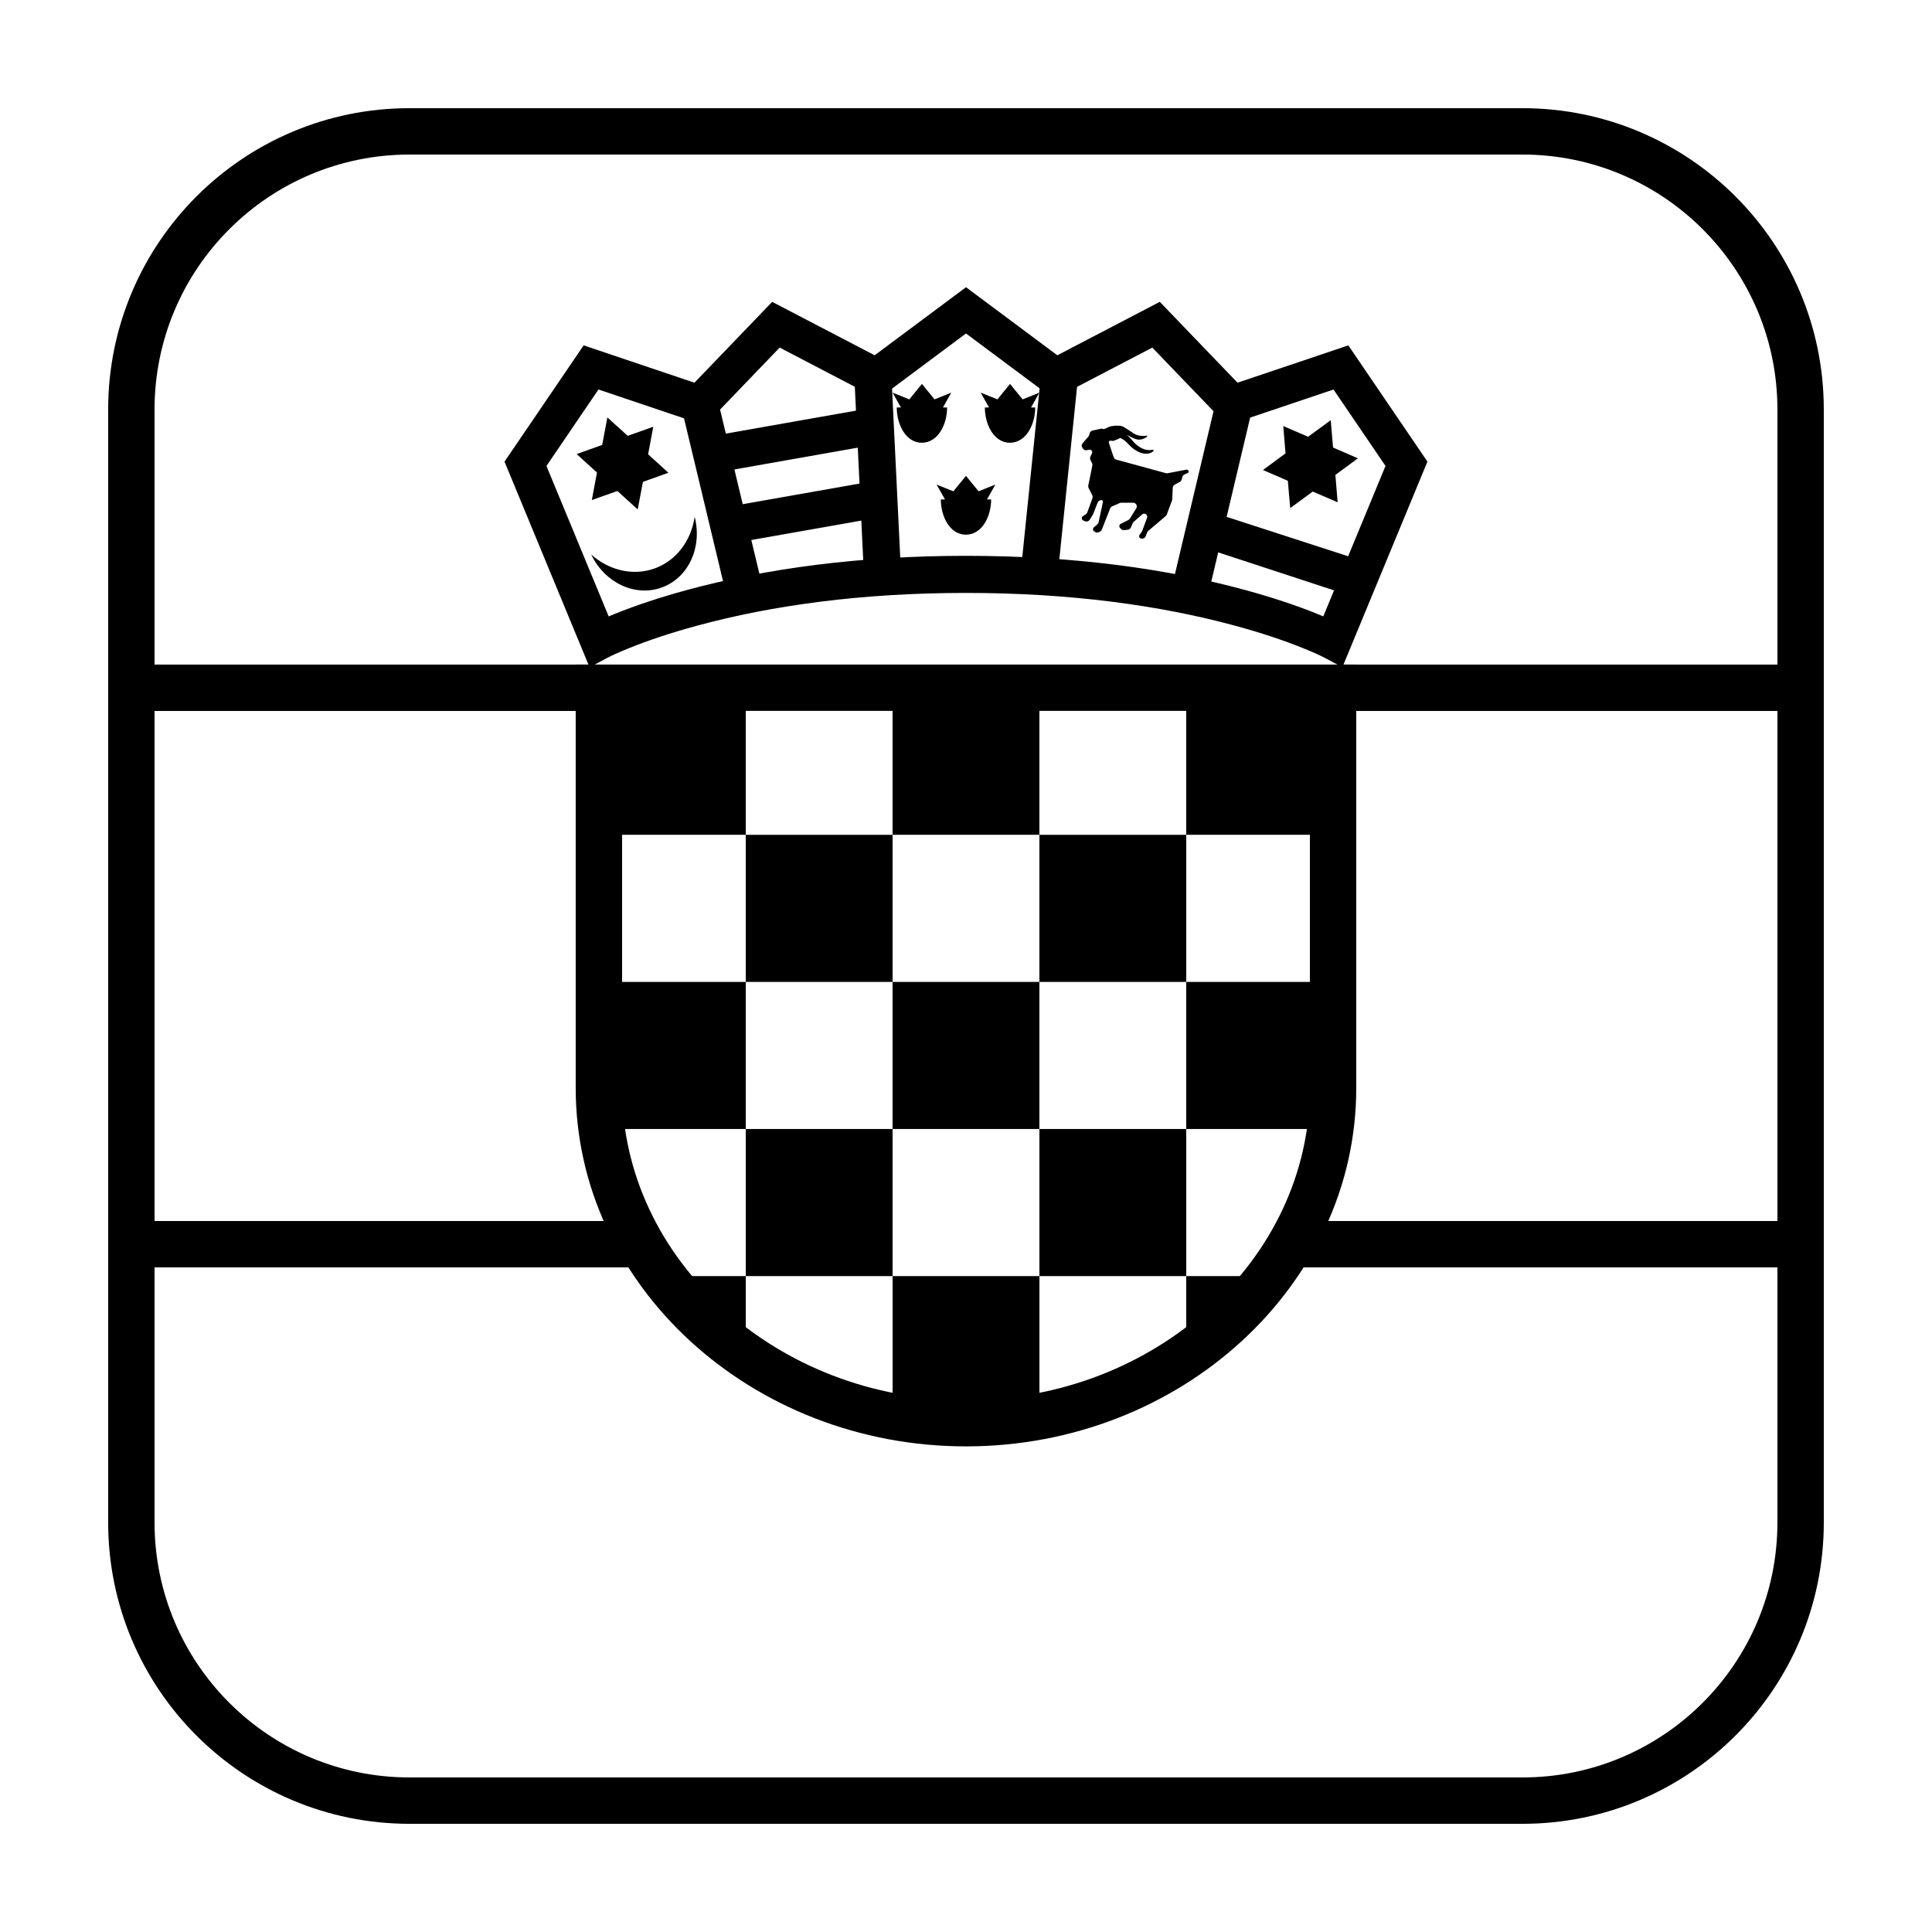 <?xml version="1.0" encoding="UTF-8"?>
<!-- Uploaded to: SVG Repo, www.svgrepo.com, Generator: SVG Repo Mixer Tools -->
<svg fill="#000000" width="800px" height="800px" version="1.1" viewBox="144 144 512 512" xmlns="http://www.w3.org/2000/svg">
 <g>
  <path d="m252.54 172.67h294.91c44.113 0 79.875 35.762 79.875 79.875v294.91c0 44.113-35.762 79.875-79.875 79.875h-294.91c-44.113 0-79.875-35.762-79.875-79.875v-294.91c0-44.113 35.762-79.875 79.875-79.875zm0 12.289c-37.328 0-67.586 30.258-67.586 67.586v294.91c0 37.328 30.258 67.586 67.586 67.586h294.91c37.328 0 67.586-30.258 67.586-67.586v-294.91c0-37.328-30.258-67.586-67.586-67.586z"/>
  <path d="m178.81 332.41v-12.289h123.91v12.289z"/>
  <path d="m178.81 479.87v-12.289h136.2v12.289z"/>
  <path d="m498.3 332.41v-12.289h123.9v12.289z"/>
  <path d="m486.02 479.87v-12.289h136.19v12.289z"/>
  <path d="m503.42 432.36c0 52.367-46.645 94.945-103.42 94.945-56.781 0-103.43-42.578-103.43-94.945v-112.25h206.85zm-194.56-99.965v99.965c0 45.316 40.906 82.66 91.137 82.66s91.137-37.344 91.137-82.66v-99.965z"/>
  <path d="m341.63 326.25v38.98h-38.91v-38.98zm38.914 0h38.91v38.98h-38.91zm77.824 0h38.91v38.98h-38.91zm-154.92 116.95c-0.48-3.551-0.727-7.168-0.727-10.836v-28.145h38.91v38.98zm116.01 76.172c-6.289 1.176-12.797 1.797-19.453 1.797-6.66 0-13.168-0.621-19.457-1.797v-37.188h38.91zm-99.871-37.188h22.047v21.102c-8.543-5.883-16.004-13.02-22.047-21.102zm160.83 0c-6.039 8.082-13.5 15.219-22.047 21.102v-21.102zm16.863-77.965v28.145c0 3.668-0.246 7.285-0.723 10.836h-38.188v-38.98zm-155.65-38.984h38.914v38.984h-38.914zm77.824 0h38.914v38.984h-38.914zm-38.91 38.984h38.91v38.98h-38.91zm-38.914 38.98h38.914v38.984h-38.914zm77.824 0h38.914v38.984h-38.914z"/>
  <path d="m436.54 257.74c0.219-0.152 0.34-0.125 0.594-0.227 0.59-0.355 1.172-0.562 1.754-0.621 0.621-0.117 1.238-0.113 1.852-0.059 0.512 0.047 1.008 0.23 1.477 0.578 0.422 0.273 0.848 0.547 1.273 0.816 0.445 0.324 0.895 0.613 1.344 0.859 0.574 0.293 1.219 0.398 1.906 0.441 0.34 0.023 0.672 0.027 1-0.074 0.266-0.082 0.426 0.129 0.129 0.344-2.16 1.586-3.805 0.113-5.219-0.559 0.516 0.449 0.965 0.91 1.348 1.379 0.531 0.66 1.125 1.328 2.188 1.953 0.641 0.375 1.348 0.68 2.254 0.703 0.309 0.008 0.641 0 1-0.066 0.184-0.035 0.262-0.012 0.262 0.105 0.004 0.078-0.016 0.238-0.129 0.324-0.555 0.449-1.078 0.559-1.656 0.594-1.098 0.07-2.266-0.398-3.332-1.133-0.848-0.59-1.418-1.301-2.09-1.938-0.617-0.586-1.16-0.934-1.734-1.125-0.066 0.109-0.168 0.199-0.293 0.25l-1.215 0.496c-0.16 0.062-0.336 0.086-0.508 0.062l-0.426-0.062c-0.234-0.031-0.453 0.133-0.484 0.367-0.012 0.066-0.004 0.133 0.02 0.195l1.285 3.824c0.105 0.312 0.355 0.551 0.672 0.637l13.172 3.594c0.145 0.039 0.293 0.043 0.441 0.016l4.938-0.945c0.254-0.047 0.508 0.078 0.625 0.309 0.102 0.207 0.02 0.457-0.188 0.559-0.008 0.004-0.012 0.008-0.02 0.008l-0.875 0.391c-0.266 0.117-0.469 0.348-0.547 0.625l-0.219 0.766c-0.074 0.254-0.246 0.469-0.48 0.594l-1.355 0.73c-0.305 0.164-0.5 0.477-0.516 0.824l-0.133 3.074c-0.004 0.102-0.023 0.203-0.062 0.297l-1.383 3.715c-0.059 0.16-0.156 0.301-0.285 0.406l-4.637 3.934c-0.129 0.105-0.227 0.242-0.285 0.398l-0.395 1.031c-0.176 0.457-0.66 0.715-1.141 0.605l-0.098-0.023c-0.34-0.082-0.551-0.422-0.473-0.762 0.02-0.082 0.059-0.16 0.109-0.23l0.547-0.746c0.055-0.074 0.098-0.152 0.129-0.238l1.305-3.512c0.156-0.422-0.059-0.891-0.48-1.047-0.281-0.105-0.598-0.047-0.82 0.152l-2.258 1.977c-0.109 0.098-0.195 0.219-0.254 0.352l-0.484 1.133c-0.137 0.324-0.441 0.551-0.793 0.59l-0.98 0.113c-0.305 0.035-0.609-0.074-0.824-0.301l-0.285-0.297c-0.254-0.266-0.242-0.691 0.023-0.945 0.047-0.047 0.102-0.082 0.16-0.113l2.035-1.031c0.16-0.082 0.297-0.203 0.391-0.355l1.695-2.723c0.289-0.461 0.148-1.07-0.312-1.355-0.156-0.098-0.336-0.148-0.52-0.148h-3.152c-0.137 0-0.273 0.027-0.398 0.082l-2.008 0.891c-0.234 0.105-0.422 0.297-0.516 0.539l-2.215 5.629c-0.094 0.238-0.277 0.43-0.512 0.535l-0.324 0.145c-0.305 0.141-0.664 0.109-0.945-0.074l-0.266-0.18c-0.301-0.195-0.383-0.598-0.188-0.898 0.035-0.051 0.074-0.098 0.121-0.137l0.934-0.793c0.164-0.141 0.277-0.332 0.324-0.543l1.152-5.387c0.051-0.23-0.098-0.457-0.328-0.508-0.07-0.016-0.141-0.012-0.207 0.008l-0.223 0.062c-0.293 0.086-0.531 0.301-0.641 0.586l-1.195 3.059c-0.023 0.059-0.051 0.113-0.082 0.164l-0.836 1.34c-0.254 0.41-0.766 0.574-1.211 0.391l-0.488-0.203c-0.328-0.137-0.484-0.512-0.348-0.84 0.051-0.121 0.137-0.227 0.25-0.297l0.762-0.484c0.18-0.117 0.32-0.289 0.395-0.492l1.375-3.789c0.094-0.254 0.078-0.535-0.043-0.777l-0.98-1.949c-0.098-0.195-0.125-0.422-0.082-0.637l1.082-5.293c0.047-0.215 0.016-0.438-0.082-0.633l-0.43-0.867c-0.133-0.27-0.133-0.582-0.008-0.855l0.426-0.898c0.156-0.336 0.012-0.734-0.32-0.891-0.133-0.062-0.277-0.082-0.414-0.055l-0.664 0.129c-0.387 0.078-0.781-0.086-1-0.41l-0.164-0.238c-0.25-0.371-0.219-0.863 0.07-1.199l1.551-1.781c0.098-0.117 0.172-0.254 0.211-0.402l0.113-0.457c0.094-0.359 0.379-0.637 0.746-0.719l2.227-0.484c0.184-0.039 0.371-0.023 0.543 0.039zm27.672 21.66 41.957 13.598-3.781 9.043-40.121-13.156zm-64.215 6.297c-4.281 0.027-6.672-4.856-6.672-9.344h1.109l-2.223-3.93 4.449 1.777 3.336-4.098 3.336 4.098 4.445-1.777-2.211 3.93h1.098c0 4.488-2.391 9.316-6.668 9.344zm-11.676-24.367c-4.277 0.031-6.672-4.856-6.672-9.344h1.113l-2.223-3.926 4.445 1.777 3.336-4.098 3.336 4.098 4.445-1.777-2.211 3.926h1.102c0 4.488-2.391 9.316-6.672 9.344zm23.348 0c-4.277 0.031-6.672-4.856-6.672-9.344h1.113l-2.223-3.926 4.445 1.777 3.336-4.098 3.336 4.098 4.445-1.777-2.211 3.926h1.102c0 4.488-2.391 9.316-6.672 9.344zm-92.289 38.363c-7.117 2.59-15.164-1.293-18.711-8.746 4.684 4.176 11.043 5.793 16.863 3.676 5.824-2.121 9.652-7.449 10.559-13.656 2.074 7.988-1.594 16.137-8.711 18.727zm-14.18-44.848 5.156 4.66 6.465-2.297 0.301-0.105-0.062 0.32-1.301 6.973 5.144 4.676 0.238 0.211-0.301 0.109-6.457 2.312-1.324 6.969-0.062 0.32-0.234-0.215-5.156-4.66-6.469 2.297-0.301 0.105 0.062-0.324 1.305-6.969-5.144-4.676-0.238-0.215 0.297-0.105 6.461-2.312 1.32-6.969 0.062-0.32zm191.48 0.828 0.594 6.926 6.293 2.731 0.293 0.129-0.262 0.191-5.707 4.211 0.574 6.93 0.027 0.316-0.293-0.125-6.301-2.715-5.719 4.195-0.266 0.191-0.023-0.32-0.598-6.922-6.293-2.731-0.293-0.129 0.266-0.195 5.707-4.207-0.574-6.926-0.027-0.324 0.293 0.129 6.301 2.715 5.719-4.195 0.266-0.191zm-165.1 4.086 45.375-8.016 0.879 9.742-43.891 7.754zm4.652 18.672 42.449-7.5 0.879 9.742-40.965 7.234z"/>
  <path d="m471.96 245.42 29.363-9.891 20.961 30.805-22.539 54.488-4.777-2.539c-0.891-0.477-2.809-1.371-5.738-2.551-4.981-2.008-10.953-4.023-17.906-5.91-20-5.426-43.797-8.691-71.324-8.691s-51.332 3.266-71.328 8.699c-6.957 1.887-12.93 3.902-17.91 5.91-2.93 1.184-4.848 2.078-5.738 2.555l-4.781 2.543-22.539-54.5 20.969-30.812 29.363 9.895 20.602-21.426 27.156 14.16 24.207-18.039 24.203 18.039 27.156-14.164zm25.434 1.805-28.203 9.5-19.816-20.609-26.098 13.609-23.277-17.352-23.281 17.352-26.098-13.613-19.82 20.613-28.199-9.5-13.789 20.258 16.492 39.875c0.555-0.234 1.148-0.477 1.781-0.734 5.336-2.148 11.676-4.289 19.008-6.281 20.828-5.656 45.496-9.043 73.906-9.043s53.074 3.383 73.898 9.035c7.332 1.992 13.668 4.129 19.004 6.277 0.633 0.258 1.227 0.5 1.781 0.734l16.492-39.867z"/>
  <path d="m324.64 252.22 9.562-2.289 12.207 50.965-9.559 2.289z"/>
  <path d="m370.51 245.98 9.82-0.477 2.418 49.812-9.82 0.477z"/>
  <path d="m419.68 245.23 9.781 1.004-5.121 49.816-9.777-1.008z"/>
  <path d="m466.3 250.02 9.566 2.269-12.059 50.879-9.566-2.266z"/>
 </g>
</svg>